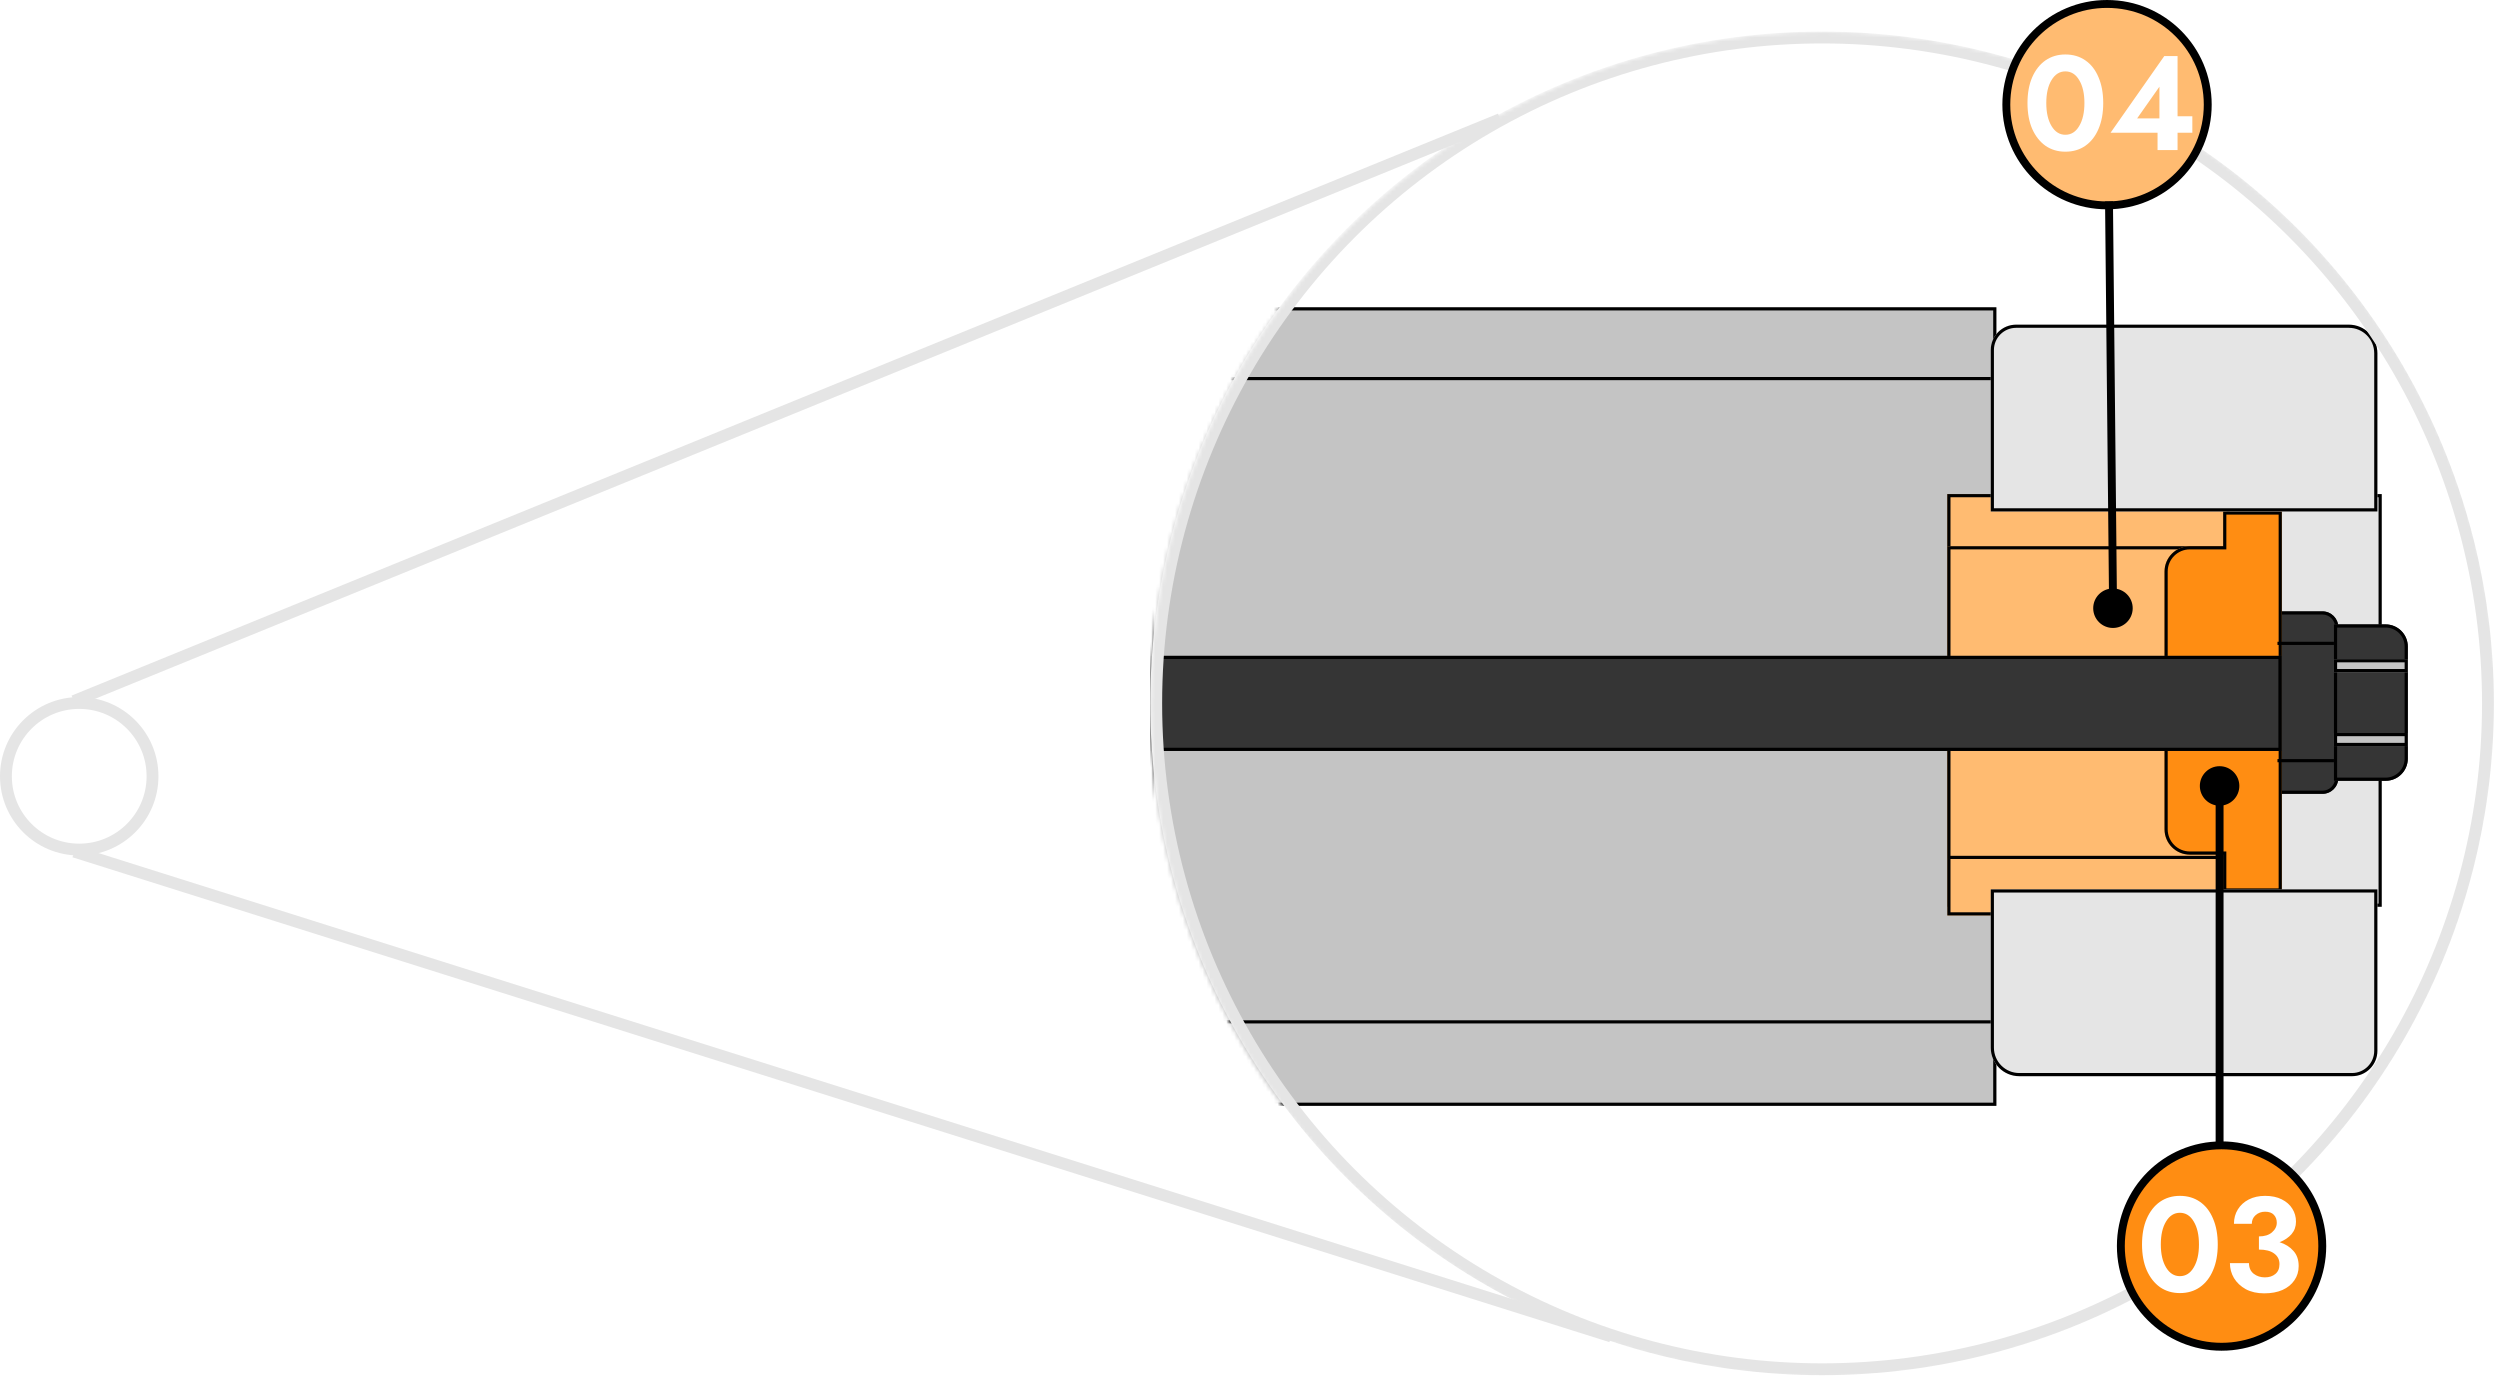<?xml version="1.0" encoding="UTF-8"?> <svg xmlns="http://www.w3.org/2000/svg" width="633" height="349" viewBox="0 0 633 349" fill="none"> <mask id="mask0" mask-type="alpha" maskUnits="userSpaceOnUse" x="291" y="8" width="342" height="341"> <circle cx="461.754" cy="178.5" r="169" fill="#C4C4C4" stroke="black" stroke-width="3"></circle> </mask> <g mask="url(#mask0)"> <path d="M291.254 77.805H505.482V279.998H291.254V77.805Z" fill="#C4C4C4"></path> <path fill-rule="evenodd" clip-rule="evenodd" d="M504.68 78.607H292.057V279.195H504.68V78.607ZM291.254 77.805V279.998H505.482V77.805H291.254Z" fill="black"></path> <path d="M291.254 95.457H505.482V259.136H291.254V95.457Z" fill="#C4C4C4" fill-opacity="0.26"></path> <path fill-rule="evenodd" clip-rule="evenodd" d="M504.68 96.259H292.057V258.334H504.68V96.259ZM291.254 95.457V259.136H505.482V95.457H291.254Z" fill="black"></path> <g filter="url(#filter0_bii)"> <path d="M291.254 97.864H506.285V258.334H291.254V97.864Z" fill="#C4C4C4" fill-opacity="0.1"></path> </g> <path d="M493.062 125.102H603.055V229.595H493.062V125.102Z" fill="#E5E5E5"></path> <path fill-rule="evenodd" clip-rule="evenodd" d="M602.252 125.904H493.864V228.793H602.252V125.904ZM493.062 125.102V229.595H603.055V125.102H493.062Z" fill="black"></path> <path d="M576.656 154.8H588.043C590.259 154.8 592.055 156.596 592.055 158.812V196.985C592.055 199.201 590.259 200.997 588.043 200.997H576.656V154.8Z" fill="#353535"></path> <path fill-rule="evenodd" clip-rule="evenodd" d="M588.043 155.602H577.459V200.195H588.043C589.816 200.195 591.253 198.758 591.253 196.985V158.812C591.253 157.039 589.816 155.602 588.043 155.602ZM576.656 154.8V200.997H588.043C590.259 200.997 592.055 199.201 592.055 196.985V158.812C592.055 156.596 590.259 154.8 588.043 154.8H576.656Z" fill="black"></path> <path d="M590.955 158.1H604.038C607.14 158.1 609.654 160.614 609.654 163.716V192.081C609.654 195.183 607.14 197.697 604.038 197.697H590.955V158.1Z" fill="#353535"></path> <path fill-rule="evenodd" clip-rule="evenodd" d="M604.038 158.902H591.758V196.895H604.038C606.696 196.895 608.852 194.739 608.852 192.081V163.716C608.852 161.057 606.696 158.902 604.038 158.902ZM590.955 158.1V197.697H604.038C607.14 197.697 609.654 195.183 609.654 192.081V163.716C609.654 160.614 607.14 158.1 604.038 158.1H590.955Z" fill="black"></path> <path d="M590.955 166.899H609.654V170.199H590.955V166.899Z" fill="#C4C4C4"></path> <path fill-rule="evenodd" clip-rule="evenodd" d="M608.852 167.701H591.758V169.396H608.852V167.701ZM590.955 166.899V170.199H609.654V166.899H590.955Z" fill="black"></path> <path d="M590.955 185.598H609.654V188.898H590.955V185.598Z" fill="#C4C4C4"></path> <path fill-rule="evenodd" clip-rule="evenodd" d="M608.852 186.4H591.758V188.095H608.852V186.4ZM590.955 185.598V188.898H609.654V185.598H590.955Z" fill="black"></path> <path d="M493.062 125.102H564.557V231.795H493.062V125.102Z" fill="#FFBB71"></path> <path fill-rule="evenodd" clip-rule="evenodd" d="M563.755 125.904H493.864V230.993H563.755V125.904ZM493.062 125.102V231.795H564.557V125.102H493.062Z" fill="black"></path> <path d="M493.062 138.301H563.457V217.496H493.062V138.301Z" fill="#FFBB71"></path> <path fill-rule="evenodd" clip-rule="evenodd" d="M562.655 139.103H493.864V216.693H562.655V139.103ZM493.062 138.301V217.496H563.457V138.301H493.062Z" fill="black"></path> <path d="M548.058 144.72C548.058 141.175 550.932 138.301 554.477 138.301H562.907V129.501H577.756V225.745H562.907V216.396H554.477C550.932 216.396 548.058 213.522 548.058 209.977V144.72Z" fill="#FF8D12"></path> <path fill-rule="evenodd" clip-rule="evenodd" d="M562.907 138.301H554.477C550.932 138.301 548.058 141.175 548.058 144.72V209.977C548.058 213.522 550.932 216.396 554.477 216.396H562.907V225.745H577.756V129.501H562.907V138.301ZM563.709 130.304V139.103H554.477C551.375 139.103 548.86 141.618 548.86 144.72V209.977C548.86 213.079 551.375 215.594 554.477 215.594H563.709V224.943H576.954V130.304H563.709Z" fill="black"></path> <path d="M504.061 88.623C504.061 85.078 506.935 82.204 510.48 82.204H594.733C598.722 82.204 601.955 85.437 601.955 89.426V129.501H504.061V88.623Z" fill="#E5E5E5"></path> <path fill-rule="evenodd" clip-rule="evenodd" d="M594.733 83.007H510.48C507.378 83.007 504.863 85.521 504.863 88.623V128.699H601.152V89.426C601.152 85.881 598.278 83.007 594.733 83.007ZM510.48 82.204C506.935 82.204 504.061 85.078 504.061 88.623V129.501H601.955V89.426C601.955 85.437 598.722 82.204 594.733 82.204H510.48Z" fill="black"></path> <path d="M601.955 266.073C601.955 269.619 599.081 272.492 595.536 272.492H511.282C507.294 272.492 504.061 269.259 504.061 265.271V225.195H601.955V266.073Z" fill="#E5E5E5"></path> <path fill-rule="evenodd" clip-rule="evenodd" d="M511.282 271.69H595.536C598.638 271.69 601.152 269.175 601.152 266.073V225.998H504.863V265.271C504.863 268.816 507.737 271.69 511.282 271.69ZM595.536 272.492C599.081 272.492 601.955 269.619 601.955 266.073V225.195H504.061V265.271C504.061 269.259 507.294 272.492 511.282 272.492H595.536Z" fill="black"></path> <path d="M291.254 166.064H577.694V190.134H291.254V166.064Z" fill="#353535"></path> <path fill-rule="evenodd" clip-rule="evenodd" d="M576.892 166.866H292.057V189.332H576.892V166.866ZM291.254 166.064V190.134H577.694V166.064H291.254Z" fill="black"></path> <path fill-rule="evenodd" clip-rule="evenodd" d="M576.656 162.499H590.955V163.302H576.656V162.499Z" fill="black"></path> <path fill-rule="evenodd" clip-rule="evenodd" d="M576.656 192.197H590.955V193H576.656V192.197Z" fill="black"></path> <circle cx="461.353" cy="178.099" r="168.599" stroke="#E5E5E5" stroke-width="3"></circle> </g> <circle cx="20.059" cy="196.553" r="18.559" stroke="#E5E5E5" stroke-width="3"></circle> <line x1="18.69" y1="177.512" x2="379.863" y2="30.16" stroke="#E5E5E5" stroke-width="3"></line> <line x1="407.946" y1="338.395" x2="18.805" y2="215.635" stroke="#E5E5E5" stroke-width="3"></line> <circle cx="562.5" cy="315.5" r="25.5" fill="#FF8D12" stroke="black" stroke-width="2"></circle> <path d="M542.36 315.1C542.36 312.584 542.757 310.408 543.55 308.572C544.366 306.713 545.488 305.285 546.916 304.288C548.367 303.291 550.044 302.792 551.948 302.792C553.897 302.792 555.586 303.291 557.014 304.288C558.465 305.285 559.575 306.713 560.346 308.572C561.139 310.408 561.536 312.584 561.536 315.1C561.536 317.616 561.139 319.792 560.346 321.628C559.575 323.464 558.465 324.892 557.014 325.912C555.586 326.909 553.897 327.408 551.948 327.408C550.044 327.408 548.367 326.909 546.916 325.912C545.488 324.892 544.366 323.464 543.55 321.628C542.757 319.792 542.36 317.616 542.36 315.1ZM547.12 315.1C547.12 317.503 547.562 319.441 548.446 320.914C549.33 322.387 550.497 323.124 551.948 323.124C553.421 323.124 554.589 322.387 555.45 320.914C556.334 319.441 556.776 317.503 556.776 315.1C556.776 312.675 556.334 310.737 555.45 309.286C554.589 307.813 553.421 307.076 551.948 307.076C550.497 307.076 549.33 307.813 548.446 309.286C547.562 310.737 547.12 312.675 547.12 315.1ZM573.286 327.476C571.495 327.476 569.942 327.125 568.628 326.422C567.336 325.697 566.338 324.756 565.636 323.6C564.956 322.444 564.616 321.186 564.616 319.826H569.444C569.444 320.982 569.84 321.877 570.634 322.512C571.427 323.124 572.368 323.43 573.456 323.43C574.544 323.43 575.428 323.147 576.108 322.58C576.81 322.013 577.162 321.175 577.162 320.064C577.162 318.931 576.708 318.035 575.802 317.378C574.918 316.721 573.637 316.392 571.96 316.392V313.06C573.365 313.06 574.464 312.72 575.258 312.04C576.074 311.337 576.482 310.521 576.482 309.592C576.482 308.776 576.232 308.107 575.734 307.586C575.258 307.065 574.521 306.804 573.524 306.804C572.572 306.804 571.767 307.099 571.11 307.688C570.475 308.255 570.158 308.98 570.158 309.864H565.636C565.636 308.504 565.964 307.291 566.622 306.226C567.279 305.161 568.197 304.322 569.376 303.71C570.577 303.098 571.96 302.792 573.524 302.792C575.178 302.792 576.584 303.087 577.74 303.676C578.918 304.265 579.814 305.059 580.426 306.056C581.038 307.031 581.344 308.119 581.344 309.32C581.344 310.544 580.97 311.598 580.222 312.482C579.474 313.343 578.465 314.023 577.196 314.522C578.669 314.998 579.836 315.735 580.698 316.732C581.582 317.707 582.024 318.987 582.024 320.574C582.024 321.934 581.661 323.135 580.936 324.178C580.233 325.221 579.224 326.037 577.91 326.626C576.618 327.193 575.076 327.476 573.286 327.476Z" fill="white"></path> <circle cx="533.5" cy="26.5" r="25.5" fill="#FFBB71" stroke="black" stroke-width="2"></circle> <path d="M513.36 26.1C513.36 23.584 513.757 21.408 514.55 19.572C515.366 17.713 516.488 16.285 517.916 15.288C519.367 14.291 521.044 13.792 522.948 13.792C524.897 13.792 526.586 14.291 528.014 15.288C529.465 16.285 530.575 17.713 531.346 19.572C532.139 21.408 532.536 23.584 532.536 26.1C532.536 28.616 532.139 30.792 531.346 32.628C530.575 34.464 529.465 35.892 528.014 36.912C526.586 37.909 524.897 38.408 522.948 38.408C521.044 38.408 519.367 37.909 517.916 36.912C516.488 35.892 515.366 34.464 514.55 32.628C513.757 30.792 513.36 28.616 513.36 26.1ZM518.12 26.1C518.12 28.503 518.562 30.441 519.446 31.914C520.33 33.387 521.497 34.124 522.948 34.124C524.421 34.124 525.589 33.387 526.45 31.914C527.334 30.441 527.776 28.503 527.776 26.1C527.776 23.675 527.334 21.737 526.45 20.286C525.589 18.813 524.421 18.076 522.948 18.076C521.497 18.076 520.33 18.813 519.446 20.286C518.562 21.737 518.12 23.675 518.12 26.1ZM534.392 33.614L547.992 14.2H551.358V29.432H555.098V33.614H551.358V38H546.292V33.614H534.392ZM541.124 29.976H546.768V21.952L541.124 29.976Z" fill="white"></path> <line x1="534" y1="50.99" x2="535.03" y2="153.99" stroke="black" stroke-width="2"></line> <line x1="562" y1="198" x2="562" y2="290" stroke="black" stroke-width="2"></line> <circle cx="562" cy="199" r="5" fill="black"></circle> <circle cx="535" cy="154" r="5" fill="black"></circle> <defs> <filter id="filter0_bii" x="270.854" y="77.464" width="255.831" height="201.271" filterUnits="userSpaceOnUse" color-interpolation-filters="sRGB"> <feFlood flood-opacity="0" result="BackgroundImageFix"></feFlood> <feGaussianBlur in="BackgroundImage" stdDeviation="10.2"></feGaussianBlur> <feComposite in2="SourceAlpha" operator="in" result="effect1_backgroundBlur"></feComposite> <feBlend mode="normal" in="SourceGraphic" in2="effect1_backgroundBlur" result="shape"></feBlend> <feColorMatrix in="SourceAlpha" type="matrix" values="0 0 0 0 0 0 0 0 0 0 0 0 0 0 0 0 0 0 127 0" result="hardAlpha"></feColorMatrix> <feOffset dx="-10.2" dy="10.2"></feOffset> <feGaussianBlur stdDeviation="5.1"></feGaussianBlur> <feComposite in2="hardAlpha" operator="arithmetic" k2="-1" k3="1"></feComposite> <feColorMatrix type="matrix" values="0 0 0 0 1 0 0 0 0 1 0 0 0 0 1 0 0 0 0.1 0"></feColorMatrix> <feBlend mode="normal" in2="shape" result="effect2_innerShadow"></feBlend> <feColorMatrix in="SourceAlpha" type="matrix" values="0 0 0 0 0 0 0 0 0 0 0 0 0 0 0 0 0 0 127 0" result="hardAlpha"></feColorMatrix> <feOffset dx="10.2" dy="-10.2"></feOffset> <feGaussianBlur stdDeviation="5.1"></feGaussianBlur> <feComposite in2="hardAlpha" operator="arithmetic" k2="-1" k3="1"></feComposite> <feColorMatrix type="matrix" values="0 0 0 0 0.584 0 0 0 0 0.584 0 0 0 0 0.584 0 0 0 0.1 0"></feColorMatrix> <feBlend mode="normal" in2="effect2_innerShadow" result="effect3_innerShadow"></feBlend> </filter> </defs> </svg> 